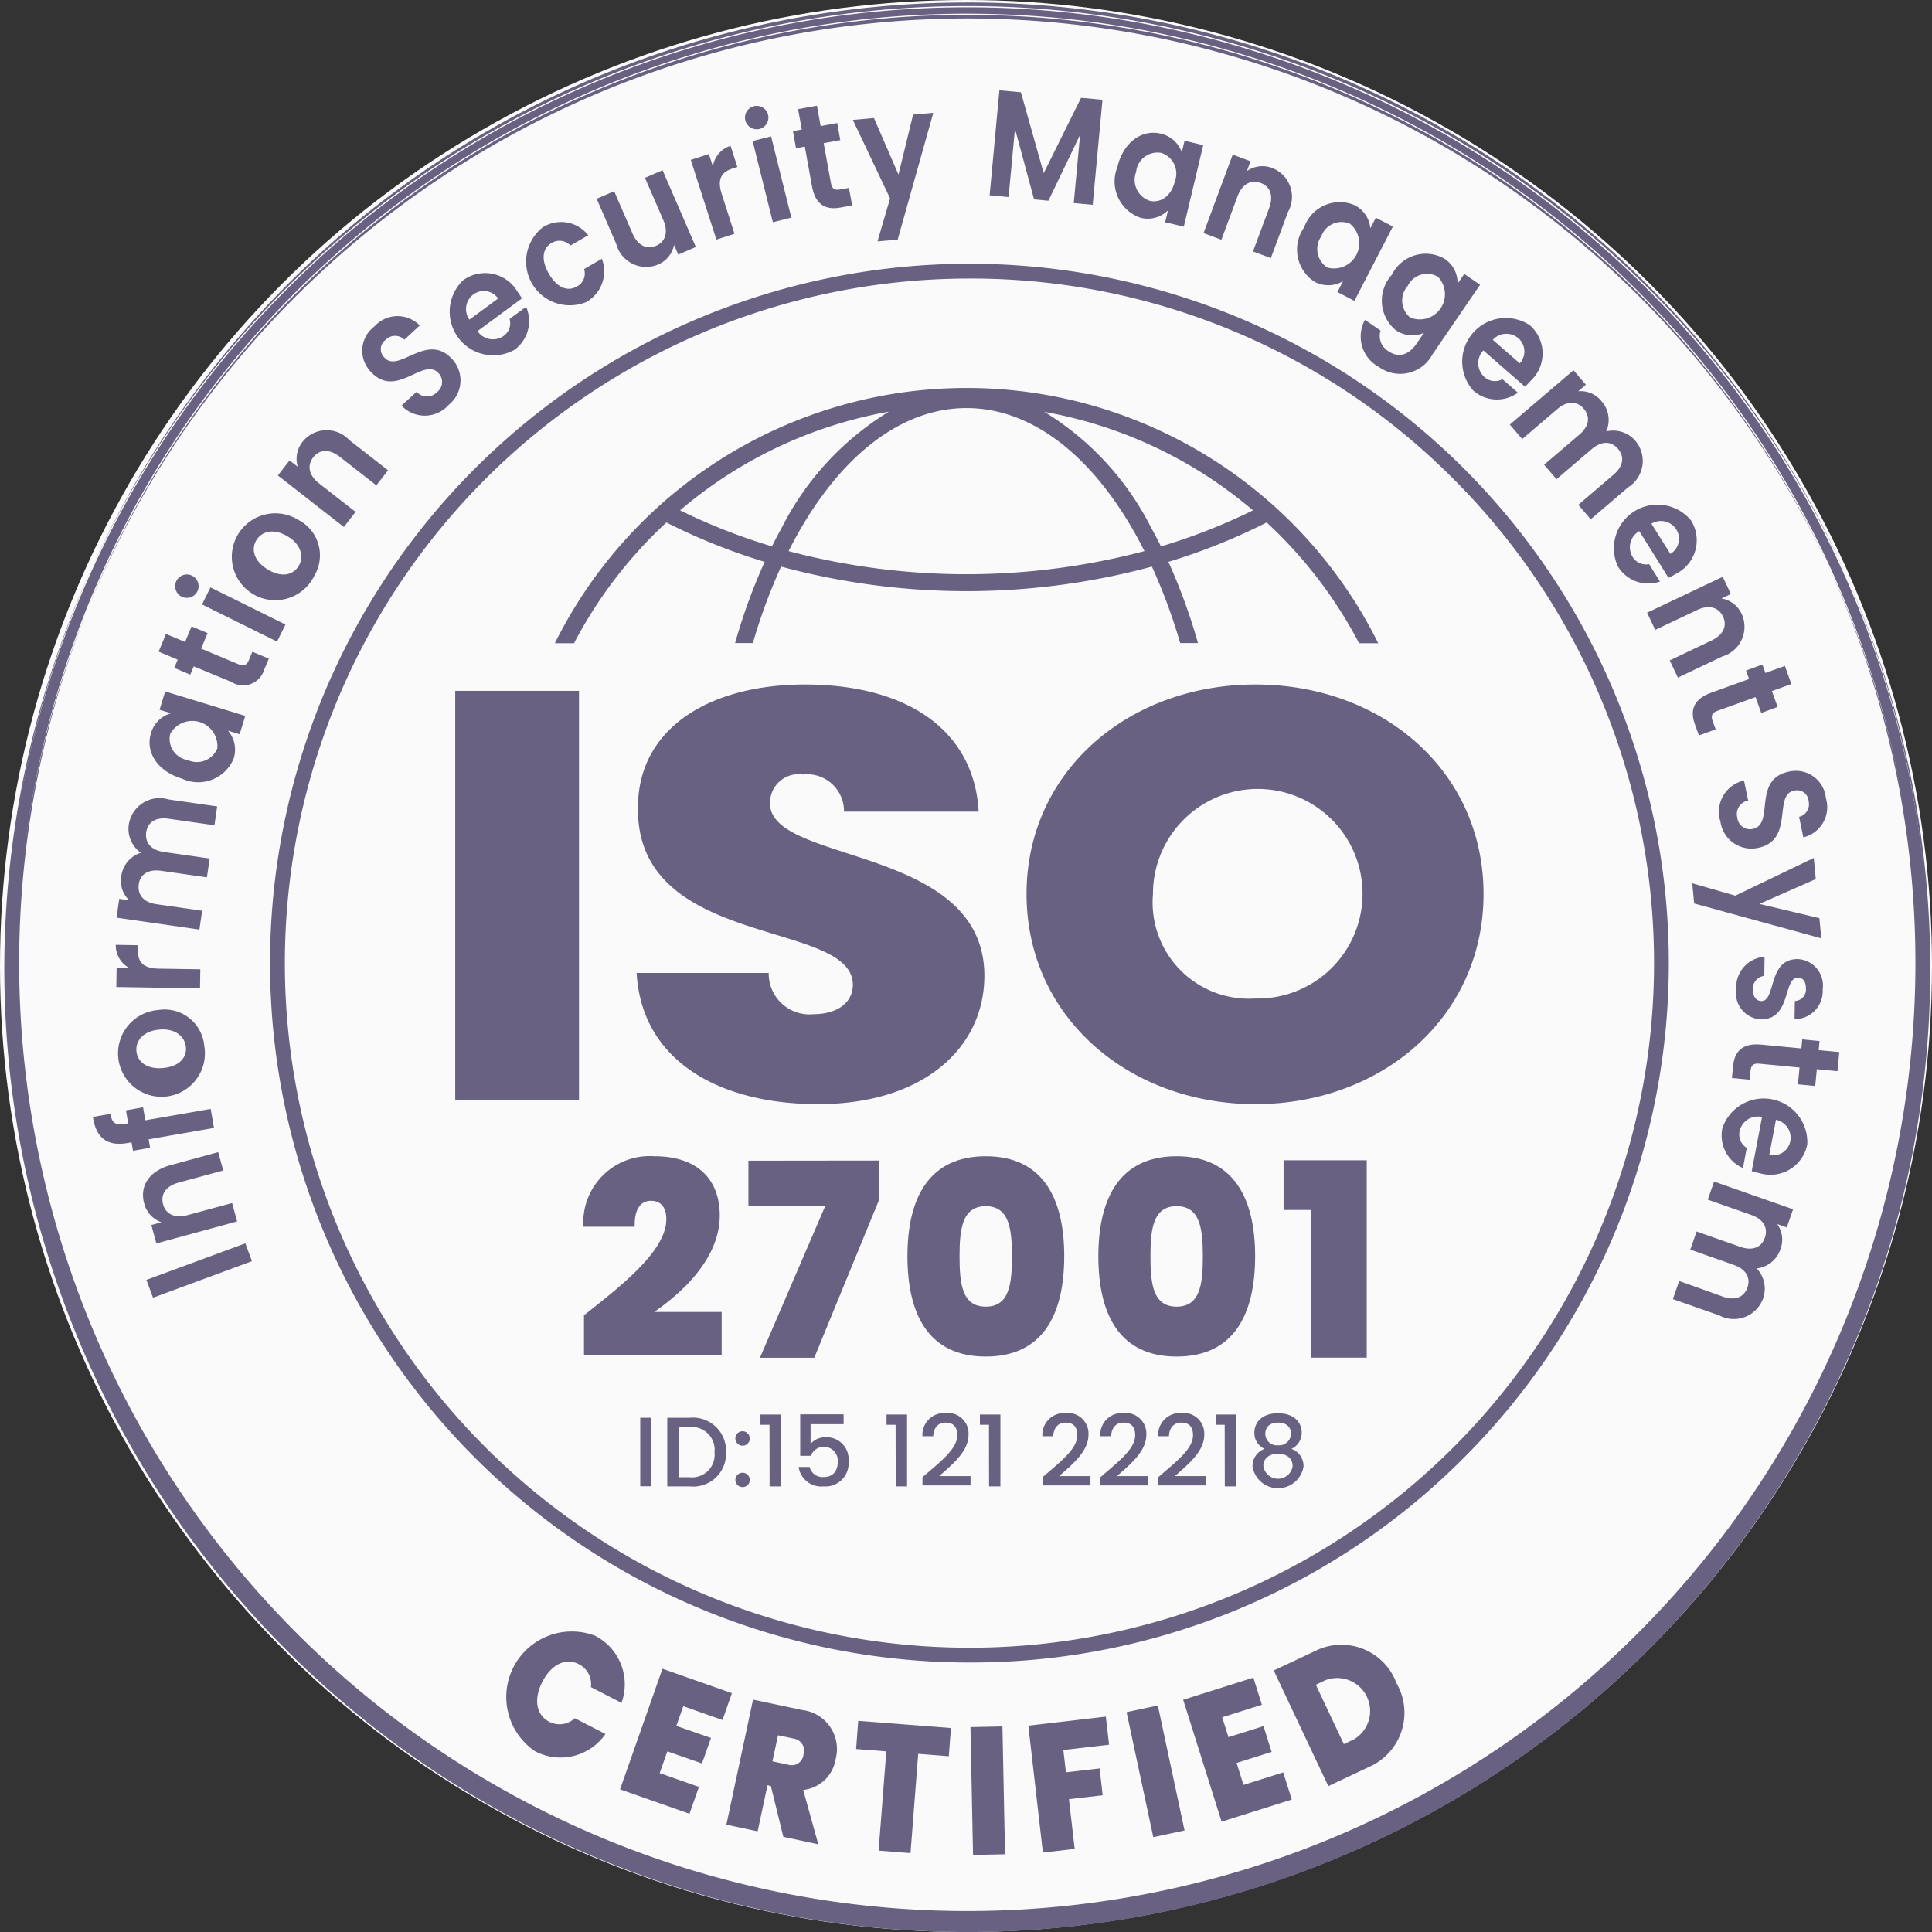 <?xml version="1.0" encoding="UTF-8"?> <svg xmlns="http://www.w3.org/2000/svg" id="Component_4_1" data-name="Component 4 – 1" width="64" height="64" viewBox="0 0 64 64"><rect x="0" y="0" width="64" height="64" fill="#333333" stroke="none"/><circle id="Ellipse_1" data-name="Ellipse 1" cx="32" cy="32" r="32" fill="#fafafb"></circle><g id="Group_8363" data-name="Group 8363"><path id="Path_3815" data-name="Path 3815" d="M426.882,376.12a20.042,20.042,0,0,0,3.255,1.305,19.221,19.221,0,0,0-.979,2.69h.589a18.6,18.6,0,0,1,.935-2.533,23.585,23.585,0,0,0,12.284,0,18.583,18.583,0,0,1,.936,2.533h.589a19.236,19.236,0,0,0-.979-2.69,20.036,20.036,0,0,0,3.255-1.305,14.76,14.76,0,0,1,3.061,4h.635a15.226,15.226,0,0,0-27.275,0h.635A14.759,14.759,0,0,1,426.882,376.12Zm19.428-.4a19.572,19.572,0,0,1-3.045,1.194c-.1-.208-.21-.413-.32-.612a9.538,9.538,0,0,0-3.542-3.845A14.619,14.619,0,0,1,446.31,375.716Zm-3.593,1.349a23.066,23.066,0,0,1-11.787,0c1.467-2.912,3.566-4.738,5.894-4.738S441.25,374.153,442.717,377.065Zm-8.473-4.613A9.538,9.538,0,0,0,430.7,376.3c-.11.2-.217.4-.32.612a19.569,19.569,0,0,1-3.045-1.194A14.618,14.618,0,0,1,434.245,372.452Z" transform="translate(-404.807 -358.813)" fill="#686181"></path><g id="Group_8353" data-name="Group 8353" transform="translate(8.946 8.737)"><path id="Path_3818" data-name="Path 3818" d="M327.747,366.375A23.126,23.126,0,1,1,344.1,359.6,22.975,22.975,0,0,1,327.747,366.375Zm0-45.844a22.718,22.718,0,1,0,16.064,6.654A22.57,22.57,0,0,0,327.747,320.53Z" transform="translate(-304.579 -320.08)" fill="#686181"></path><path id="Path_3819" data-name="Path 3819" d="M327.289,365.958a23.168,23.168,0,1,1,16.382-6.786A23.017,23.017,0,0,1,327.289,365.958Zm0-46.254a23.086,23.086,0,1,0,16.325,6.762A22.936,22.936,0,0,0,327.289,319.7Zm0,45.846a22.759,22.759,0,1,1,16.094-6.666A22.611,22.611,0,0,1,327.289,365.55Zm0-45.438a22.678,22.678,0,1,0,16.036,6.642A22.53,22.53,0,0,0,327.289,320.112Z" transform="translate(-304.121 -319.622)" fill="#686181"></path></g><g id="Group_8355" data-name="Group 8355" transform="translate(3.077 2.991)"><g id="Group_8354" data-name="Group 8354" transform="translate(0 0)"><path id="Path_3820" data-name="Path 3820" d="M255.255,710.364l-.219-.591,3.277-1.211.219.591Z" transform="translate(-253.263 -670.366)" fill="#686181"></path><path id="Path_3821" data-name="Path 3821" d="M254.867,673.357c-.43.117-.6.393-.516.715s.38.48.81.363l1.478-.4.166.608-2.676.729-.166-.609.333-.091a.9.9,0,0,1-.57-.624c-.153-.561.144-1.071.883-1.272l1.57-.428.166.608Z" transform="translate(-252.027 -637.173)" fill="#686181"></path><path id="Path_3822" data-name="Path 3822" d="M235.627,655.618l.049.28-.567.1-.049-.28-.138.024c-.671.117-1.041-.171-1.142-.866l.582-.1c.043.3.169.387.475.333l.113-.02-.075-.431.567-.1.075.43,2.165-.377.11.63Z" transform="translate(-233.78 -620.868)" fill="#686181"></path><path id="Path_3823" data-name="Path 3823" d="M246.6,617.1a1.439,1.439,0,1,1-1.533-1.181A1.32,1.32,0,0,1,246.6,617.1Zm-.609.05c-.027-.332-.323-.629-.872-.584s-.793.377-.766.709.316.611.87.566S246.021,617.49,245.993,617.153Z" transform="translate(-242.911 -585.451)" fill="#686181"></path><path id="Path_3824" data-name="Path 3824" d="M245.672,590.864l-.01.631-2.773-.045.01-.631.43.007a.851.851,0,0,1-.458-.773l.736.012,0,.167c-.006.374.151.6.686.61Z" transform="translate(-242.113 -561.745)" fill="#686181"></path><path id="Path_3825" data-name="Path 3825" d="M244.913,532.76c-.436-.063-.7.123-.743.453s.149.586.585.648l1.516.217-.089.624-1.516-.217c-.436-.063-.7.123-.743.453s.148.59.584.653l1.516.217-.09.624-2.745-.394.089-.624.332.048a.876.876,0,0,1-.267-.78.938.938,0,0,1,.65-.794.972.972,0,0,1-.4-.923,1.031,1.031,0,0,1,1.319-.844l1.61.231-.09.624Z" transform="translate(-242.404 -508.629)" fill="#686181"></path><path id="Path_3826" data-name="Path 3826" d="M256.3,490.821a.958.958,0,0,1,.662-.66l-.378-.115.186-.608,2.653.81-.186.608-.388-.119a.957.957,0,0,1,.189.925,1.271,1.271,0,0,1-1.711.665C256.494,492.074,256.11,491.429,256.3,490.821Zm.636.025a.711.711,0,0,0,.579.865.73.73,0,0,0,.982-.388.834.834,0,0,0-1.561-.477Z" transform="translate(-254.375 -469.524)" fill="#686181"></path><path id="Path_3827" data-name="Path 3827" d="M261.032,464.944l-.114.274-.531-.222.114-.274-.633-.264.244-.586.633.264.215-.516.531.222-.215.515,1.238.517c.171.071.271.04.347-.143l.113-.27.545.227-.153.366a.73.73,0,0,1-1.1.4Z" transform="translate(-257.691 -445.861)" fill="#686181"></path><path id="Path_3828" data-name="Path 3828" d="M266.189,443.545a.388.388,0,1,1,.54-.165A.39.39,0,0,1,266.189,443.545Zm.694.268.28-.565,2.485,1.231-.28.565Z" transform="translate(-263.268 -426.781)" fill="#686181"></path><path id="Path_3829" data-name="Path 3829" d="M292.854,420.338a1.439,1.439,0,1,1-.549-1.856A1.32,1.32,0,0,1,292.854,420.338Zm-.522-.317c.173-.285.108-.7-.363-.984s-.863-.16-1.036.125-.1.681.372.969S292.156,420.31,292.331,420.021Z" transform="translate(-285.517 -404.26)" fill="#686181"></path><path id="Path_3830" data-name="Path 3830" d="M309.284,386.6c-.351-.274-.677-.248-.882.015s-.157.592.194.866l1.208.942-.388.5-2.186-1.706.388-.5.272.213a.9.9,0,0,1,.159-.83,1.023,1.023,0,0,1,1.548-.055l1.283,1-.388.5Z" transform="translate(-301.102 -374.457)" fill="#686181"></path><path id="Path_3831" data-name="Path 3831" d="M345.488,343.33a1.057,1.057,0,0,1-1.564.027l.5-.459a.451.451,0,0,0,.667.018.422.422,0,0,0,.059-.633c-.513-.555-1.4.88-2.251-.054a1,1,0,0,1,.128-1.495,1.027,1.027,0,0,1,1.5-.032l-.51.471a.432.432,0,0,0-.613,0,.38.38,0,0,0-.039.6c.475.515,1.4-.866,2.231.039A1.036,1.036,0,0,1,345.488,343.33Z" transform="translate(-333.699 -332.911)" fill="#686181"></path><path id="Path_3832" data-name="Path 3832" d="M379.527,325.793a1.444,1.444,0,0,1-1.7-2.305,1.242,1.242,0,0,1,1.8.375,1.812,1.812,0,0,1,.146.228l-1.469,1.082a.615.615,0,0,0,.863.161.513.513,0,0,0,.2-.566l.548-.4A1.179,1.179,0,0,1,379.527,325.793Zm-1.493-1,.954-.7a.581.581,0,0,0-.832-.127A.605.605,0,0,0,378.034,324.791Z" transform="translate(-365.563 -317.195)" fill="#686181"></path><path id="Path_3833" data-name="Path 3833" d="M408.921,303.222a1.139,1.139,0,0,1,1.509.261l-.589.34a.5.5,0,0,0-.626-.083c-.3.176-.359.549-.089,1.017s.619.6.923.426a.481.481,0,0,0,.243-.58l.589-.34a1.165,1.165,0,0,1-.527,1.438,1.447,1.447,0,0,1-1.433-2.479Z" transform="translate(-394.021 -298.681)" fill="#686181"></path><path id="Path_3834" data-name="Path 3834" d="M440.755,285l-.583.253-.139-.321a.889.889,0,0,1-.529.649,1.024,1.024,0,0,1-1.388-.686l-.647-1.492.579-.251.608,1.4c.177.409.476.541.781.409s.417-.443.24-.851l-.608-1.4.583-.253Z" transform="translate(-420.781 -279.81)" fill="#686181"></path><path id="Path_3835" data-name="Path 3835" d="M476.848,275.721l-.6.193-.848-2.641.6-.193.132.41a.852.852,0,0,1,.586-.682l.225.7-.159.051c-.356.114-.522.336-.358.846Z" transform="translate(-455.594 -270.968)" fill="#686181"></path><path id="Path_3836" data-name="Path 3836" d="M497.228,256.955a.388.388,0,1,1,.475.3A.39.39,0,0,1,497.228,256.955Zm.245.7.612-.153.671,2.691-.612.153Z" transform="translate(-475.619 -255.975)" fill="#686181"></path><path id="Path_3837" data-name="Path 3837" d="M517.078,258.221l-.292.053-.1-.566.292-.053-.123-.675.625-.114.123.675.55-.1.1.566-.55.1.24,1.32c.033.182.114.249.309.214l.288-.052.106.581-.39.071c-.47.085-.825-.079-.939-.7Z" transform="translate(-493.495 -256.356)" fill="#686181"></path><path id="Path_3838" data-name="Path 3838" d="M542.986,259.756l.669-.059-1.18,4.2-.669.059.417-1.424-1.234-2.6.7-.062.812,1.873Z" transform="translate(-515.815 -258.951)" fill="#686181"></path><path id="Path_3839" data-name="Path 3839" d="M596.728,250.751l.713.066.755,2.679L599.434,251l.709.066-.324,3.479-.628-.058.211-2.263-1.05,2.185-.475-.044-.633-2.341-.211,2.263-.628-.058Z" transform="translate(-566.699 -250.751)" fill="#686181"></path><path id="Path_3840" data-name="Path 3840" d="M648.708,267.64a.958.958,0,0,1,.7.62l.092-.385.618.147-.643,2.7-.618-.147.094-.394a.957.957,0,0,1-.911.246,1.271,1.271,0,0,1-.77-1.666C647.47,267.916,648.09,267.492,648.708,267.64Zm.015.637a.71.71,0,0,0-.827.631.73.73,0,0,0,.448.956c.337.081.711-.129.833-.64A.718.718,0,0,0,648.723,268.276Z" transform="translate(-613.337 -266.204)" fill="#686181"></path><path id="Path_3841" data-name="Path 3841" d="M684.984,278.1c.155-.418.032-.72-.281-.836s-.612.029-.767.447l-.534,1.436-.591-.22.966-2.6.591.22-.12.324a.9.9,0,0,1,.839-.1,1.023,1.023,0,0,1,.52,1.459l-.567,1.525-.591-.22Z" transform="translate(-646.019 -274.196)" fill="#686181"></path><path id="Path_3842" data-name="Path 3842" d="M722.764,295.034a.958.958,0,0,1,.53.77l.182-.351.564.292-1.274,2.463-.564-.292.186-.36a.957.957,0,0,1-.943.019,1.271,1.271,0,0,1-.346-1.8A1.252,1.252,0,0,1,722.764,295.034Zm-.139.621a.71.71,0,0,0-.955.413.73.73,0,0,0,.2,1.036.834.834,0,0,0,.75-1.449Z" transform="translate(-680.976 -291.232)" fill="#686181"></path><path id="Path_3843" data-name="Path 3843" d="M749.223,315.65a.948.948,0,0,1,.432.829l.223-.326.524.359-1.577,2.306a1.209,1.209,0,0,1-1.779.415,1.145,1.145,0,0,1-.458-1.557l.517.353a.587.587,0,0,0,.271.689c.286.2.634.167.925-.259l.243-.355a.958.958,0,0,1-.938-.089,1.271,1.271,0,0,1-.127-1.834A1.252,1.252,0,0,1,749.223,315.65Zm-.214.6a.71.71,0,0,0-1,.294.73.73,0,0,0,.077,1.053.834.834,0,0,0,.921-1.347Z" transform="translate(-704.449 -310.07)" fill="#686181"></path><path id="Path_3844" data-name="Path 3844" d="M787.013,342.789a1.444,1.444,0,0,1,1.88-2.159,1.242,1.242,0,0,1,.027,1.842,1.816,1.816,0,0,1-.191.192l-1.376-1.2a.614.614,0,0,0,.031.877.513.513,0,0,0,.6.076l.513.447A1.179,1.179,0,0,1,787.013,342.789Zm.652-1.675.894.778a.58.58,0,0,0-.057-.84A.605.605,0,0,0,787.666,341.114Z" transform="translate(-741.292 -332.847)" fill="#686181"></path><path id="Path_3845" data-name="Path 3845" d="M811.824,365.373c.335-.286.367-.6.15-.857s-.538-.275-.873.011l-1.165.995-.41-.48,1.165-.995c.335-.286.367-.6.15-.857s-.541-.279-.876.007l-1.165.995-.41-.48,2.109-1.8.41.48-.255.218a.877.877,0,0,1,.763.315.938.938,0,0,1,.167,1.013.973.973,0,0,1,.96.306,1.032,1.032,0,0,1-.238,1.548l-1.237,1.057-.41-.48Z" transform="translate(-761.452 -352.638)" fill="#686181"></path><path id="Path_3846" data-name="Path 3846" d="M849.133,416.741a1.444,1.444,0,0,1,2.427-1.519,1.242,1.242,0,0,1-.51,1.77,1.819,1.819,0,0,1-.239.128l-.968-1.547a.615.615,0,0,0-.225.848.513.513,0,0,0,.55.246l.361.577A1.179,1.179,0,0,1,849.133,416.741Zm1.112-1.413.628,1a.581.581,0,0,0,.19-.82A.605.605,0,0,0,850.244,415.328Z" transform="translate(-798.617 -400.971)" fill="#686181"></path><path id="Path_3847" data-name="Path 3847" d="M865.008,446.039c.4-.191.525-.493.382-.795s-.458-.406-.861-.215l-1.384.657-.27-.57,2.505-1.189.27.57-.312.148a.9.9,0,0,1,.671.514,1.023,1.023,0,0,1-.645,1.408l-1.469.7-.27-.57Z" transform="translate(-811.39 -427.811)" fill="#686181"></path><path id="Path_3848" data-name="Path 3848" d="M882.871,479.281l-.1-.28.542-.2.1.28.645-.233.215.6-.645.232.189.526-.542.2-.189-.526-1.262.455c-.174.063-.227.154-.159.34l.1.275-.556.2-.134-.373c-.162-.449-.059-.826.54-1.042Z" transform="translate(-828.008 -459.779)" fill="#686181"></path><path id="Path_3849" data-name="Path 3849" d="M891.63,522.609a1.056,1.056,0,0,1,.782-1.354l.137.662a.451.451,0,0,0-.359.562.422.422,0,0,0,.513.377c.74-.153-.035-1.649,1.206-1.9a1,1,0,0,1,1.215.88,1.027,1.027,0,0,1-.747,1.3l-.141-.679a.432.432,0,0,0,.315-.525.38.38,0,0,0-.49-.34c-.686.142.024,1.642-1.182,1.892A1.036,1.036,0,0,1,891.63,522.609Z" transform="translate(-837.716 -498.388)" fill="#686181"></path><path id="Path_3850" data-name="Path 3850" d="M885.015,557.543l.063.668-4.212-1.155-.063-.668,1.426.409,2.6-1.249.066.7-1.868.823Z" transform="translate(-827.822 -530.118)" fill="#686181"></path><path id="Path_3851" data-name="Path 3851" d="M898.266,595.866a1.013,1.013,0,0,1,.939-1.075l-.01.635a.425.425,0,0,0-.378.444c0,.248.119.385.279.388.5.008.2-1.407,1.219-1.39a.875.875,0,0,1,.815,1,.928.928,0,0,1-.932.989l.01-.6a.383.383,0,0,0,.367-.413c0-.234-.1-.358-.26-.36-.506-.008-.212,1.38-1.229,1.381A.871.871,0,0,1,898.266,595.866Z" transform="translate(-843.828 -566.088)" fill="#686181"></path><path id="Path_3852" data-name="Path 3852" d="M898.859,628l.028-.3.573.055-.028.3.683.065-.061.632-.683-.065-.053.556-.573-.055.053-.556-1.335-.128c-.184-.018-.271.042-.289.239l-.028.292-.588-.056.038-.395c.046-.475.3-.772.933-.712Z" transform="translate(-842.263 -596.259)" fill="#686181"></path><path id="Path_3853" data-name="Path 3853" d="M892.495,651.925a1.445,1.445,0,0,1,2.813.537,1.242,1.242,0,0,1-1.578.951,1.839,1.839,0,0,1-.262-.068l.342-1.792a.614.614,0,0,0-.742.468.513.513,0,0,0,.236.554l-.127.668A1.179,1.179,0,0,1,892.495,651.925Zm1.776-.28-.222,1.164a.58.58,0,0,0,.7-.472A.606.606,0,0,0,894.271,651.645Z" transform="translate(-838.517 -617.541)" fill="#686181"></path><path id="Path_3854" data-name="Path 3854" d="M874.762,687.966c.416.146.706.014.816-.3s-.032-.6-.448-.749l-1.445-.508.209-.6,1.445.508c.416.146.706.014.816-.3s-.031-.608-.446-.754l-1.445-.508.209-.6,2.617.919-.209.6-.316-.111a.876.876,0,0,1,.111.817.938.938,0,0,1-.792.653.972.972,0,0,1,.217.983,1.031,1.031,0,0,1-1.458.572l-1.535-.539.209-.6Z" transform="translate(-820.769 -648.005)" fill="#686181"></path></g></g><g id="Group_8357" data-name="Group 8357" transform="translate(16.713 53.955)"><g id="Group_8356" data-name="Group 8356" transform="translate(0 0)"><path id="Path_3855" data-name="Path 3855" d="M406.054,873.821a1.807,1.807,0,0,1,.9,2.236l-1.014-.522a.744.744,0,0,0-.4-.76c-.433-.223-.909.005-1.206.582s-.209,1.1.224,1.325a.744.744,0,0,0,.85-.116l1.014.522a1.808,1.808,0,0,1-2.345.563,2.171,2.171,0,0,1,1.972-3.829Z" transform="translate(-403.079 -873.602)" fill="#686181"></path><path id="Path_3856" data-name="Path 3856" d="M452.369,891.18l-1.3-.457-.229.652,1.148.4-.3.844-1.147-.4-.253.72,1.3.457-.313.89-2.3-.809,1.405-3.995,2.3.809Z" transform="translate(-445.148 -888.157)" fill="#686181"></path><path id="Path_3857" data-name="Path 3857" d="M493.638,902.042a1.3,1.3,0,0,1,1.107,1.624,1.219,1.219,0,0,1-1.075,1.024l.5,1.8-1.158-.247-.414-1.685-.111-.024-.326,1.527-1.036-.221.883-4.142Zm-.29.945-.513-.109-.184.864.513.109a.392.392,0,0,0,.516-.344A.4.4,0,0,0,493.348,902.988Z" transform="translate(-483.776 -899.35)" fill="#686181"></path><path id="Path_3858" data-name="Path 3858" d="M542.729,910.173l3.072.238-.072.934-1.013-.079-.255,3.288-1.057-.082.255-3.288-1-.078Z" transform="translate(-531.012 -907.122)" fill="#686181"></path><path id="Path_3859" data-name="Path 3859" d="M588.084,912.406l1.059-.022.086,4.234-1.06.022Z" transform="translate(-572.649 -909.148)" fill="#686181"></path><path id="Path_3860" data-name="Path 3860" d="M611.068,908.824l2.567-.3.108.931-1.515.175.085.74,1.117-.129.1.889-1.117.129.19,1.647-1.053.122Z" transform="translate(-593.716 -905.614)" fill="#686181"></path><path id="Path_3861" data-name="Path 3861" d="M650.067,904.275l1.036-.221.885,4.141-1.036.221Z" transform="translate(-629.461 -901.513)" fill="#686181"></path><path id="Path_3862" data-name="Path 3862" d="M675.138,893.893l-1.315.415.208.659,1.16-.366.269.854-1.16.366.229.728,1.315-.415.284.9-2.325.733-1.273-4.039,2.325-.733Z" transform="translate(-650.049 -891.376)" fill="#686181"></path><path id="Path_3863" data-name="Path 3863" d="M712.6,881.191a1.956,1.956,0,0,1-.895,2.766l-1.364.643-1.807-3.83,1.364-.643A1.942,1.942,0,0,1,712.6,881.191Zm-1.412,1.861a1.092,1.092,0,0,0-.928-1.967l-.332.157.928,1.967Z" transform="translate(-683.052 -879.387)" fill="#686181"></path></g></g><g id="Group_8359" data-name="Group 8359" transform="translate(21.209 46.809)"><g id="Group_8358" data-name="Group 8358" transform="translate(0 0)"><path id="Path_3864" data-name="Path 3864" d="M457.159,787h.372v2.27h-.372Z" transform="translate(-457.159 -786.844)" fill="#686181"></path><path id="Path_3865" data-name="Path 3865" d="M469.832,788.147a1.089,1.089,0,0,1-1.205,1.127h-.742V787h.742A1.1,1.1,0,0,1,469.832,788.147Zm-1.205.823a.747.747,0,0,0,.823-.823.757.757,0,0,0-.823-.839h-.369v1.663Z" transform="translate(-466.99 -786.844)" fill="#686181"></path><path id="Path_3866" data-name="Path 3866" d="M495.213,792.806a.239.239,0,1,1,.235-.239A.236.236,0,0,1,495.213,792.806Zm0,1.372a.238.238,0,1,1,.235-.238A.236.236,0,0,1,495.213,794.178Z" transform="translate(-491.82 -791.725)" fill="#686181"></path><path id="Path_3867" data-name="Path 3867" d="M505.144,786.013h-.3v-.34h.679v2.381h-.376Z" transform="translate(-500.862 -785.624)" fill="#686181"></path><path id="Path_3868" data-name="Path 3868" d="M521.557,785.595v.327h-1.094v.65a.638.638,0,0,1,.493-.216.726.726,0,0,1,.764.794.766.766,0,0,1-.823.833.758.758,0,0,1-.83-.643h.363a.444.444,0,0,0,.47.333c.32,0,.464-.219.464-.513a.461.461,0,0,0-.892-.19h-.353v-1.375Z" transform="translate(-514.82 -785.553)" fill="#686181"></path><path id="Path_3869" data-name="Path 3869" d="M555.213,786.013h-.3v-.34h.68v2.381h-.376Z" transform="translate(-546.754 -785.624)" fill="#686181"></path><path id="Path_3870" data-name="Path 3870" d="M569.2,787.213c.562-.493,1.153-.924,1.153-1.392,0-.248-.108-.418-.385-.418-.261,0-.4.183-.412.451H569.2a.722.722,0,0,1,.768-.768.685.685,0,0,1,.758.719c0,.578-.588,1.019-.97,1.369h1.036v.31H569.2Z" transform="translate(-559.851 -785.086)" fill="#686181"></path><path id="Path_3871" data-name="Path 3871" d="M592.285,786.013h-.3v-.34h.679v2.381h-.376Z" transform="translate(-580.733 -785.624)" fill="#686181"></path><path id="Path_3872" data-name="Path 3872" d="M616.842,787.213c.562-.493,1.153-.924,1.153-1.392,0-.248-.108-.418-.385-.418-.261,0-.4.183-.412.451h-.359a.723.723,0,0,1,.768-.768.685.685,0,0,1,.758.719c0,.578-.588,1.019-.97,1.369h1.036v.31h-1.588Z" transform="translate(-603.517 -785.086)" fill="#686181"></path><path id="Path_3873" data-name="Path 3873" d="M639.822,787.213c.562-.493,1.153-.924,1.153-1.392,0-.248-.108-.418-.385-.418-.261,0-.4.183-.412.451h-.359a.722.722,0,0,1,.768-.768.685.685,0,0,1,.758.719c0,.578-.588,1.019-.97,1.369h1.036v.31h-1.588Z" transform="translate(-624.58 -785.086)" fill="#686181"></path><path id="Path_3874" data-name="Path 3874" d="M662.8,787.213c.562-.493,1.153-.924,1.153-1.392,0-.248-.108-.418-.385-.418-.261,0-.4.183-.412.451H662.8a.723.723,0,0,1,.768-.768.685.685,0,0,1,.758.719c0,.578-.588,1.019-.97,1.369h1.035v.31H662.8Z" transform="translate(-645.642 -785.086)" fill="#686181"></path><path id="Path_3875" data-name="Path 3875" d="M685.886,786.013h-.3v-.34h.679v2.381h-.376Z" transform="translate(-666.525 -785.624)" fill="#686181"></path><path id="Path_3876" data-name="Path 3876" d="M700.36,785.807c0-.346.258-.643.784-.643s.784.3.784.643a.586.586,0,0,1-.34.536.606.606,0,0,1,.4.588.856.856,0,0,1-1.689,0,.6.6,0,0,1,.4-.588A.567.567,0,0,1,700.36,785.807Zm.3,1.111a.489.489,0,0,0,.967,0c0-.268-.2-.412-.48-.412S700.657,786.641,700.657,786.918Zm.915-1.065c0-.245-.167-.379-.428-.379s-.425.131-.425.382a.384.384,0,0,0,.425.369A.39.39,0,0,0,701.572,785.853Z" transform="translate(-680.016 -785.157)" fill="#686181"></path></g></g><g id="Group_8360" data-name="Group 8360" transform="translate(19.327 38.302)"><path id="Path_3877" data-name="Path 3877" d="M434.663,687.268c1.333-1.046,2.728-2.164,2.728-3.184,0-.376-.17-.608-.51-.608s-.555.277-.537.859h-1.7A2.2,2.2,0,0,1,436.988,682c1.556,0,2.173.885,2.173,1.959,0,1.359-1.127,2.477-2.173,3.2h2.236v1.422h-4.561Z" transform="translate(-434.645 -682)" fill="#686181"></path><path id="Path_3878" data-name="Path 3878" d="M504.479,683.715v1.3l-2.147,5.232h-1.8l2.164-5.027H500.15v-1.5Z" transform="translate(-494.685 -683.572)" fill="#686181"></path><path id="Path_3879" data-name="Path 3879" d="M565.892,682c1.878,0,2.6,1.377,2.6,3.309,0,1.959-.724,3.327-2.6,3.327s-2.594-1.369-2.594-3.327C563.3,683.377,564.013,682,565.892,682Zm0,1.655c-.778,0-.868.751-.868,1.655,0,.93.089,1.673.868,1.673s.868-.742.868-1.673C566.759,684.406,566.67,683.655,565.892,683.655Z" transform="translate(-552.565 -682)" fill="#686181"></path><path id="Path_3880" data-name="Path 3880" d="M641.691,682c1.878,0,2.6,1.377,2.6,3.309,0,1.959-.724,3.327-2.6,3.327s-2.594-1.369-2.594-3.327C639.1,683.377,639.812,682,641.691,682Zm0,1.655c-.778,0-.868.751-.868,1.655,0,.93.089,1.673.868,1.673s.868-.742.868-1.673C642.558,684.406,642.469,683.655,641.691,683.655Z" transform="translate(-622.04 -682)" fill="#686181"></path><path id="Path_3881" data-name="Path 3881" d="M713.566,685.254h-.921v-1.646H715.4v6.538h-1.834Z" transform="translate(-689.452 -683.474)" fill="#686181"></path></g><g id="Group_8361" data-name="Group 8361"><path id="Path_3882" data-name="Path 3882" d="M229.357,279.315A31.858,31.858,0,1,1,241.8,276.8,31.76,31.76,0,0,1,229.357,279.315Zm0-63.506a31.447,31.447,0,1,0,12.28,2.479A31.35,31.35,0,0,0,229.357,215.81Z" transform="translate(-197.356 -215.357)" fill="#686181"></path><path id="Path_3883" data-name="Path 3883" d="M228.9,278.9a31.9,31.9,0,1,1,12.456-2.515A31.8,31.8,0,0,1,228.9,278.9Zm0-63.918a31.818,31.818,0,1,0,12.424,2.508A31.719,31.719,0,0,0,228.9,214.981Zm0,63.507a31.489,31.489,0,1,1,12.3-2.482A31.391,31.391,0,0,1,228.9,278.488Zm0-63.1a31.408,31.408,0,1,0,12.264,2.476A31.31,31.31,0,0,0,228.9,215.392Z" transform="translate(-196.898 -214.899)" fill="#686181"></path></g><g id="Group_8362" data-name="Group 8362" transform="translate(15.08 22.674)"><path id="Path_3884" data-name="Path 3884" d="M383.687,494.633h4.1v13.555h-4.1Z" transform="translate(-383.687 -494.422)" fill="#686181"></path><path id="Path_3885" data-name="Path 3885" d="M461.721,506c-3.287,0-5.842-1.442-6.009-4.345h4.376a1.35,1.35,0,0,0,1.487,1.365c.733,0,1.3-.346,1.3-.981-.021-2.173-7.182-1.154-7.119-5.864,0-2.653,2.408-4.076,5.528-4.076,3.392,0,5.611,1.519,5.758,4.211h-4.46a1.223,1.223,0,0,0-1.361-1.23.946.946,0,0,0-1.089.961c0,2.019,7.1,1.365,7.1,5.71C467.228,504.134,465.218,506,461.721,506Z" transform="translate(-449.703 -492.098)" fill="#686181"></path><path id="Path_3886" data-name="Path 3886" d="M618.133,506c-4.188,0-7.58-2.884-7.58-6.96s3.392-6.941,7.58-6.941c4.208,0,7.558,2.865,7.558,6.941S622.321,506,618.133,506Zm0-3.5a3.471,3.471,0,1,0-3.392-3.461A3.187,3.187,0,0,0,618.133,502.5Z" transform="translate(-591.627 -492.098)" fill="#686181"></path></g></g></svg> 